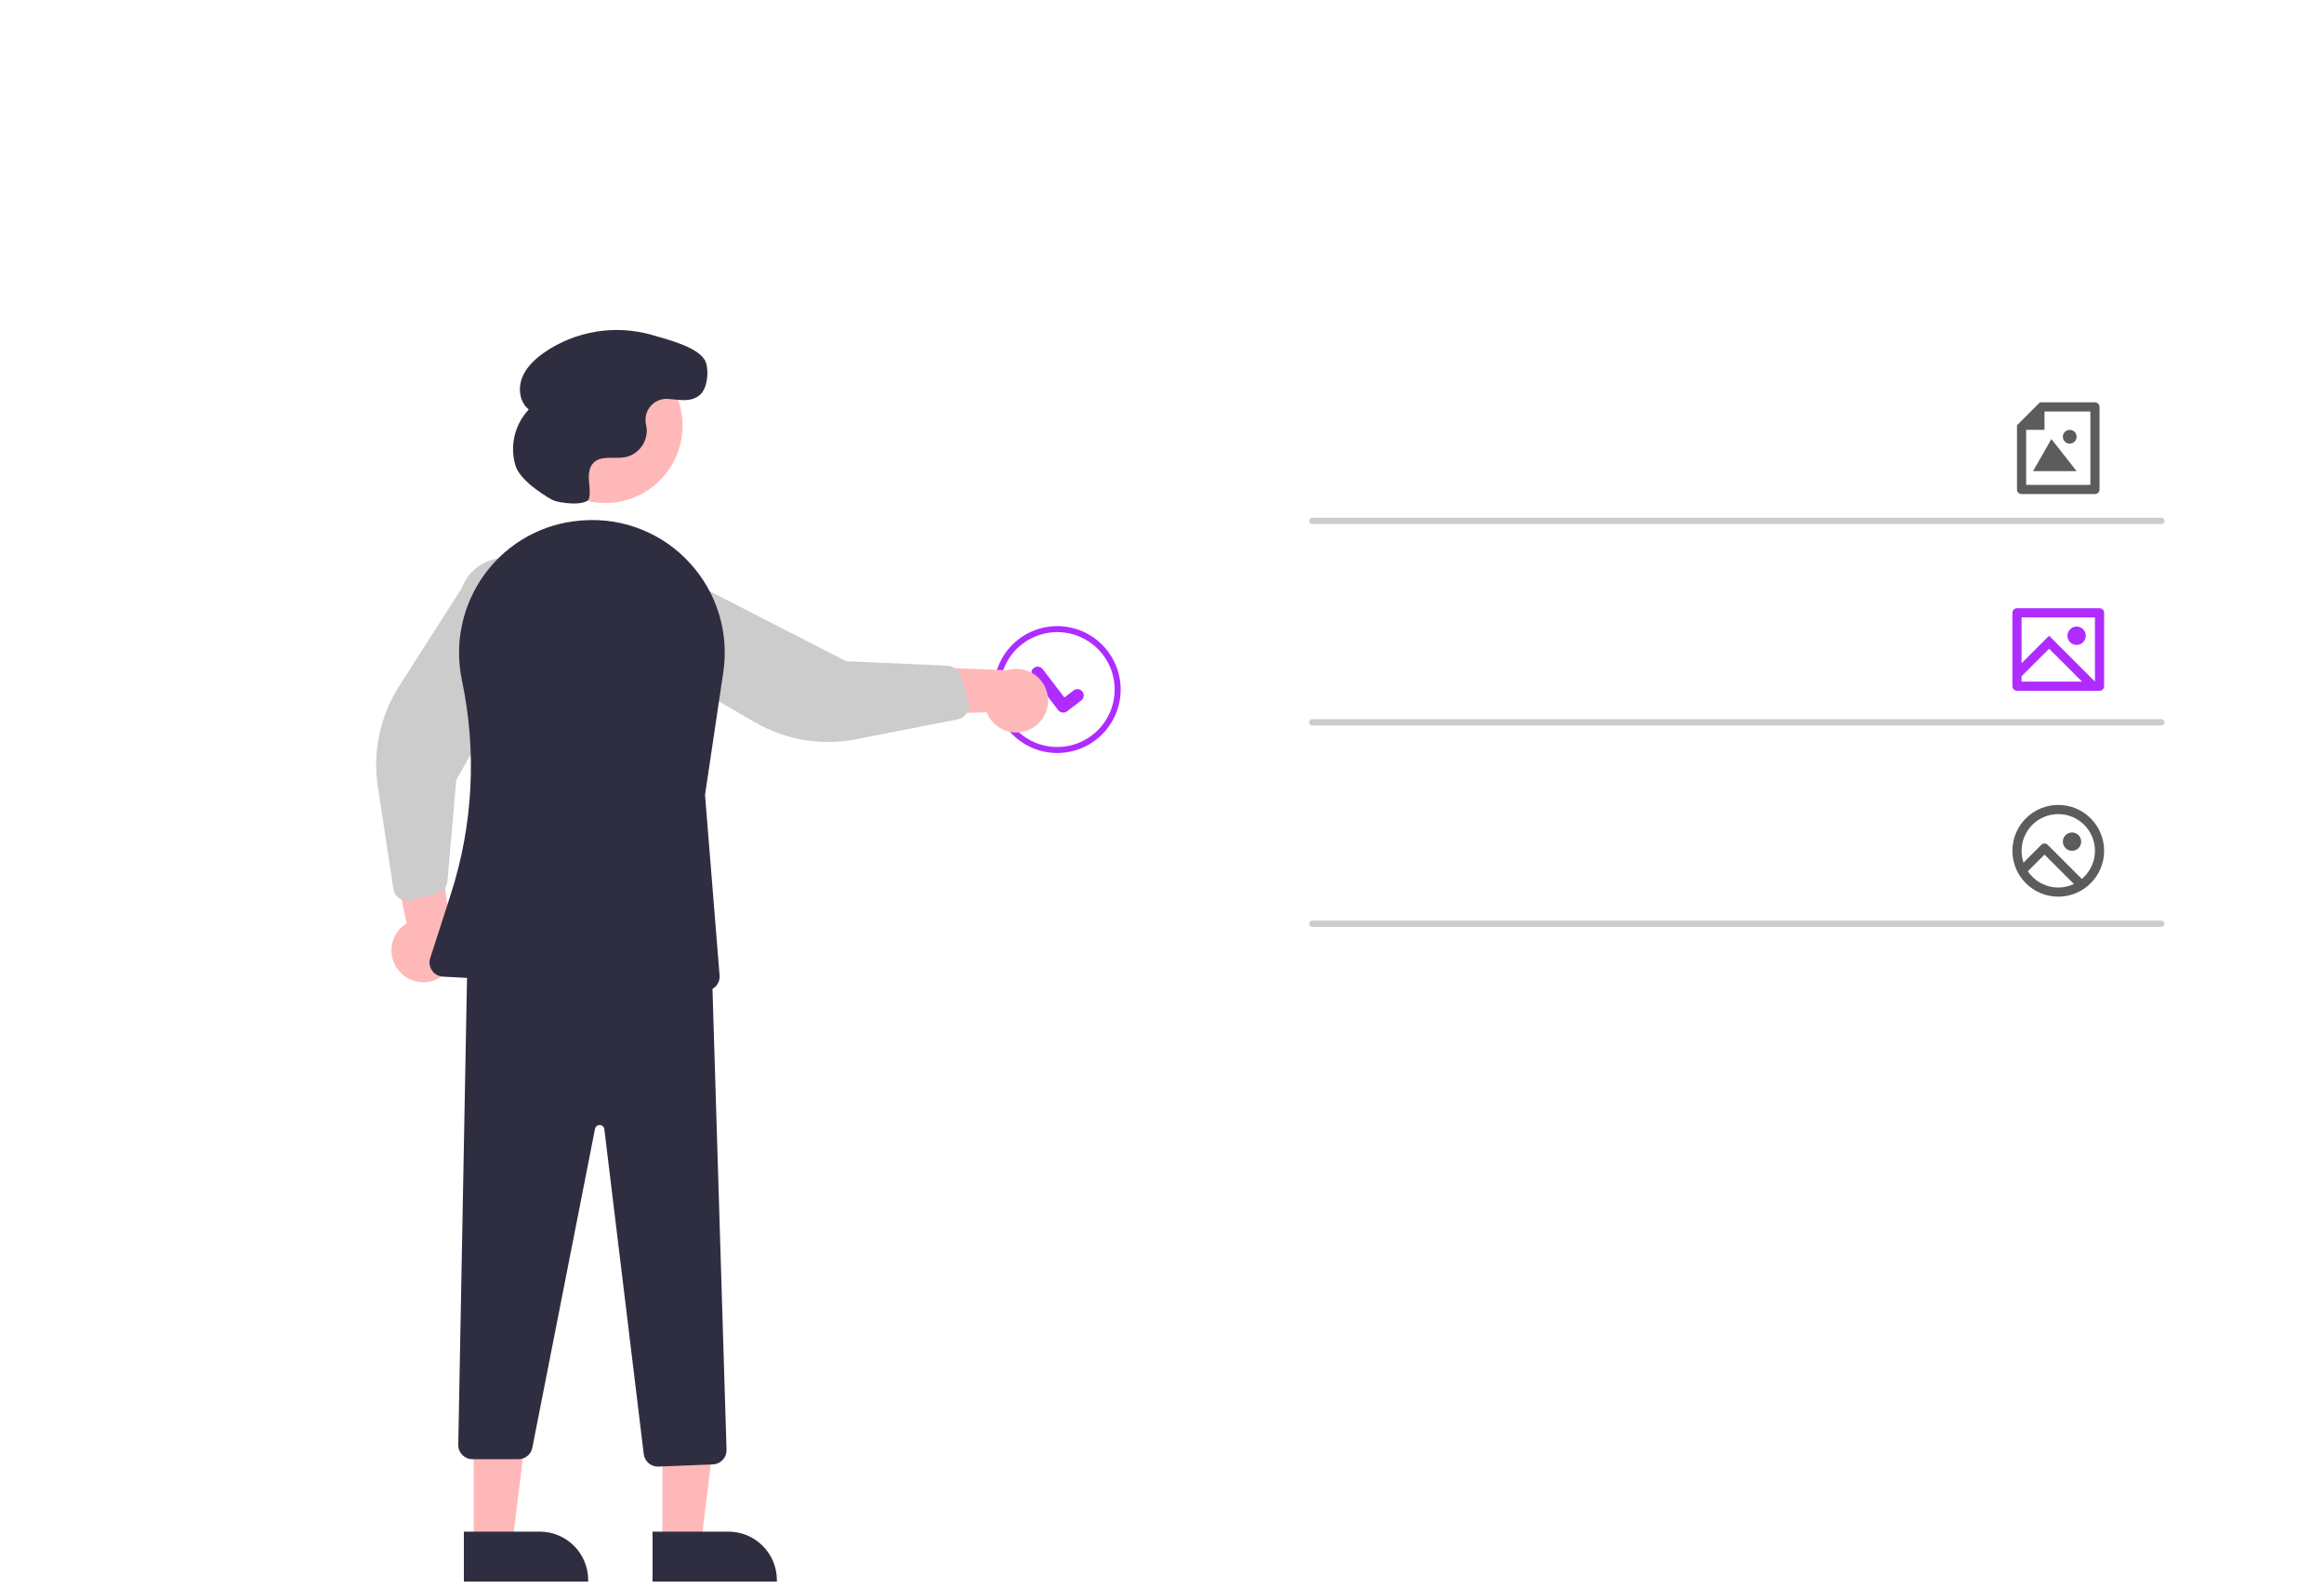<svg width="739" height="505" viewBox="0 0 739 505" fill="none" xmlns="http://www.w3.org/2000/svg">
<path d="M336.188 239.41C340.178 239.41 344.078 238.227 347.396 236.01C350.713 233.794 353.299 230.643 354.826 226.957C356.353 223.27 356.753 219.214 355.974 215.3C355.196 211.387 353.274 207.792 350.453 204.971C347.632 202.149 344.037 200.228 340.123 199.45C336.21 198.671 332.154 199.071 328.467 200.598C324.781 202.125 321.63 204.71 319.413 208.028C317.197 211.346 316.013 215.246 316.013 219.236C316.019 224.585 318.147 229.713 321.929 233.495C325.711 237.277 330.839 239.404 336.188 239.41ZM336.188 200.974C339.8 200.974 343.33 202.045 346.334 204.052C349.337 206.058 351.678 208.911 353.06 212.248C354.442 215.585 354.804 219.256 354.099 222.799C353.394 226.342 351.655 229.596 349.101 232.15C346.547 234.704 343.293 236.443 339.75 237.148C336.208 237.852 332.536 237.491 329.199 236.108C325.862 234.726 323.01 232.385 321.003 229.382C318.996 226.379 317.925 222.848 317.925 219.236C317.931 214.394 319.857 209.753 323.28 206.329C326.704 202.905 331.346 200.979 336.188 200.974Z" fill="#AF2CFF"/>
<path d="M338.092 226.567C338.525 226.568 338.945 226.428 339.291 226.169L339.313 226.152L343.829 222.697C344.252 222.374 344.528 221.895 344.598 221.367C344.668 220.84 344.525 220.306 344.201 219.883C343.877 219.461 343.399 219.184 342.871 219.115C342.343 219.045 341.809 219.188 341.387 219.512L338.462 221.755L331.549 212.736C331.388 212.527 331.188 212.352 330.96 212.22C330.732 212.088 330.48 212.002 330.219 211.968C329.958 211.933 329.692 211.951 329.438 212.019C329.183 212.087 328.945 212.204 328.736 212.365L328.778 212.425L328.734 212.365C328.312 212.689 328.036 213.168 327.966 213.695C327.897 214.223 328.039 214.756 328.363 215.179L336.494 225.782C336.682 226.026 336.924 226.224 337.201 226.36C337.478 226.495 337.782 226.566 338.09 226.565L338.092 226.567Z" fill="#AF2CFF"/>
<path d="M328.341 231.442C327.083 232.202 325.673 232.678 324.212 232.835C322.75 232.992 321.272 232.826 319.881 232.35C318.49 231.874 317.22 231.099 316.162 230.079C315.103 229.059 314.281 227.819 313.753 226.447L278.038 227.636L287.739 211.802L320.168 213.101C322.531 212.367 325.082 212.525 327.337 213.546C329.592 214.568 331.393 216.38 332.401 218.641C333.408 220.902 333.552 223.454 332.803 225.813C332.055 228.172 330.467 230.175 328.341 231.442Z" fill="#FFB8B8"/>
<path d="M126.967 308.802C125.998 307.696 125.283 306.392 124.873 304.98C124.462 303.569 124.366 302.084 124.591 300.631C124.817 299.179 125.358 297.793 126.176 296.572C126.995 295.351 128.072 294.324 129.33 293.564L121.905 258.609L139.193 265.388L143.594 297.543C144.73 299.741 145.021 302.281 144.41 304.679C143.8 307.078 142.331 309.169 140.281 310.557C138.232 311.945 135.745 312.533 133.291 312.209C130.837 311.885 128.587 310.673 126.967 308.802Z" fill="#FFB8B8"/>
<path d="M210.631 490.974L222.891 490.973L228.723 443.685L210.629 443.686L210.631 490.974Z" fill="#FFB8B8"/>
<path d="M207.505 502.858L247.035 502.856V502.356C247.035 500.336 246.637 498.335 245.864 496.468C245.091 494.602 243.957 492.905 242.529 491.477C241.1 490.048 239.404 488.915 237.537 488.141C235.67 487.368 233.669 486.97 231.649 486.97L207.504 486.971L207.505 502.858Z" fill="#2F2E41"/>
<path d="M150.631 490.974L162.891 490.973L168.723 443.685L150.629 443.686L150.631 490.974Z" fill="#FFB8B8"/>
<path d="M147.505 502.858L187.035 502.856V502.356C187.035 500.336 186.637 498.335 185.864 496.468C185.091 494.602 183.957 492.905 182.529 491.477C181.1 490.048 179.404 488.915 177.537 488.141C175.67 487.368 173.669 486.97 171.649 486.97L147.504 486.971L147.505 502.858Z" fill="#2F2E41"/>
<path d="M209.354 466.282L226.709 465.588C227.893 465.536 229.009 465.022 229.817 464.155C230.625 463.288 231.059 462.138 231.027 460.954L226.137 300.575L225.818 300.46C195.402 289.457 170.239 290.289 148.892 303L148.653 303.142L145.724 459.344C145.713 459.942 145.821 460.537 146.042 461.092C146.263 461.648 146.592 462.154 147.011 462.581C147.43 463.008 147.93 463.347 148.482 463.579C149.033 463.81 149.625 463.929 150.223 463.929H164.857C165.9 463.928 166.909 463.565 167.714 462.903C168.519 462.241 169.07 461.32 169.273 460.298L189.208 358.888C189.277 358.538 189.469 358.223 189.749 358.002C190.028 357.78 190.378 357.665 190.735 357.678C191.092 357.692 191.433 357.832 191.696 358.074C191.958 358.315 192.126 358.643 192.169 358.998L204.707 462.328C204.845 463.417 205.374 464.42 206.197 465.148C207.019 465.876 208.078 466.28 209.176 466.285C209.235 466.285 209.295 466.284 209.354 466.282Z" fill="#2F2E41"/>
<path d="M192.471 159.927C178.906 159.927 167.91 148.931 167.91 135.366C167.91 121.802 178.906 110.805 192.471 110.805C206.035 110.805 217.032 121.802 217.032 135.366C217.032 148.931 206.035 159.927 192.471 159.927Z" fill="#FFB8B8"/>
<path d="M307.937 225.638C308.211 224.764 308.211 223.827 307.939 222.952L305.394 214.799C305.116 213.917 304.574 213.141 303.842 212.577C303.109 212.013 302.221 211.687 301.297 211.644L269.074 210.22L216.795 183.421C214.98 182.842 213.069 182.625 211.17 182.785C209.272 182.944 207.423 183.477 205.73 184.351C204.037 185.226 202.534 186.426 201.305 187.882C200.076 189.338 199.146 191.022 198.569 192.838C197.992 194.654 197.778 196.566 197.94 198.464C198.102 200.363 198.637 202.21 199.514 203.902C200.391 205.594 201.593 207.096 203.051 208.323C204.509 209.549 206.194 210.477 208.011 211.051L240.049 229.634C249.772 235.276 261.213 237.193 272.244 235.031L304.508 228.709C305.128 228.587 305.716 228.336 306.233 227.972C306.75 227.609 307.184 227.14 307.508 226.597C307.689 226.295 307.833 225.973 307.937 225.638Z" fill="#CCCCCC"/>
<path d="M128.016 286.171C128.878 286.482 129.814 286.522 130.699 286.287L138.954 284.092C139.847 283.852 140.645 283.344 141.24 282.636C141.834 281.928 142.198 281.054 142.28 280.133L145.076 248L174.078 196.911C174.734 195.123 175.032 193.222 174.953 191.319C174.874 189.415 174.421 187.546 173.619 185.817C172.818 184.089 171.683 182.536 170.281 181.246C168.878 179.957 167.235 178.956 165.446 178.302C163.657 177.648 161.756 177.353 159.852 177.434C157.949 177.515 156.08 177.971 154.353 178.774C152.625 179.578 151.073 180.715 149.785 182.119C148.498 183.523 147.499 185.167 146.847 186.957L126.916 218.174C120.865 227.648 118.462 238.997 120.153 250.11L125.093 282.615C125.189 283.239 125.415 283.837 125.756 284.369C126.098 284.901 126.547 285.355 127.076 285.702C127.37 285.895 127.685 286.052 128.016 286.171Z" fill="#CCCCCC"/>
<path d="M219.335 178.983C215.116 174.357 209.913 170.737 204.108 168.39C198.304 166.043 192.047 165.03 185.798 165.424C185.387 165.449 184.978 165.478 184.571 165.51C178.649 165.978 172.894 167.705 167.693 170.576C162.492 173.447 157.964 177.395 154.411 182.156C150.799 186.984 148.259 192.528 146.961 198.416C145.664 204.304 145.638 210.402 146.886 216.301C151.648 238.845 150.443 262.241 143.389 284.177L136.8 304.636C136.589 305.291 136.531 305.987 136.631 306.668C136.731 307.35 136.986 307.999 137.377 308.566C137.767 309.134 138.283 309.604 138.884 309.94C139.484 310.277 140.155 310.471 140.842 310.508L174.527 312.319L183.148 297.429V312.782L224.089 314.983C224.17 314.988 224.251 314.99 224.332 314.99C224.953 314.99 225.567 314.861 226.136 314.612C226.705 314.362 227.217 313.998 227.638 313.541C228.059 313.085 228.381 312.546 228.584 311.958C228.787 311.371 228.865 310.748 228.816 310.129L224.188 252.747L229.992 213.774C230.932 207.547 230.462 201.189 228.618 195.168C226.773 189.146 223.601 183.616 219.335 178.983Z" fill="#2F2E41"/>
<path d="M175.401 158.813C177.675 160.122 186.663 160.989 187.303 158.445L187.317 158.389C187.763 156.525 187.393 154.579 187.265 152.666C187.137 150.754 187.324 148.653 188.626 147.247C191.054 144.626 195.374 146.015 198.885 145.352C200.941 144.893 202.76 143.701 204.001 141.998C205.241 140.294 205.819 138.198 205.625 136.099C205.575 135.702 205.497 135.304 205.409 134.906C205.189 133.899 205.206 132.854 205.458 131.854C205.71 130.854 206.191 129.926 206.862 129.143C207.533 128.36 208.377 127.743 209.326 127.341C210.276 126.939 211.306 126.762 212.335 126.825C215.883 127.028 219.713 128.103 222.649 125.475C224.919 123.443 225.473 118.153 224.476 115.274C222.799 110.435 212.062 107.902 207.374 106.51C201.575 104.835 195.477 104.472 189.521 105.45C183.565 106.427 177.902 108.719 172.943 112.159C169.982 114.247 167.217 116.869 165.955 120.265C164.692 123.661 165.301 127.945 168.147 130.187C165.941 132.523 164.388 135.397 163.643 138.522C162.897 141.648 162.987 144.914 163.901 147.994C165.307 152.523 172.016 156.866 175.401 158.813Z" fill="#2F2E41"/>
<path d="M417.287 166.595H687.287C687.552 166.595 687.807 166.49 687.994 166.302C688.182 166.115 688.287 165.86 688.287 165.595C688.287 165.33 688.182 165.076 687.994 164.888C687.807 164.701 687.552 164.595 687.287 164.595H417.287C417.022 164.595 416.768 164.701 416.58 164.888C416.392 165.076 416.287 165.33 416.287 165.595C416.287 165.86 416.392 166.115 416.58 166.302C416.768 166.49 417.022 166.595 417.287 166.595Z" fill="#CCCCCC"/>
<path d="M667.637 219.625C668.436 219.625 669.083 218.976 669.083 218.176V194.824C669.083 194.024 668.419 193.375 667.637 193.375H641.363C640.564 193.375 639.917 194.024 639.917 194.824V218.176C639.917 218.976 640.581 219.625 641.363 219.625H667.637ZM642.833 210.875V196.292H666.167V216.708L651.583 202.125L642.833 210.875ZM642.833 215L651.583 206.25L662.042 216.708H642.833V215ZM660.333 205.042C661.944 205.042 663.25 203.736 663.25 202.125C663.25 200.514 661.944 199.208 660.333 199.208C658.722 199.208 657.417 200.514 657.417 202.125C657.417 203.736 658.722 205.042 660.333 205.042Z" fill="#AF2CFF"/>
<path d="M417.287 230.645H687.287C687.552 230.645 687.807 230.54 687.994 230.352C688.182 230.165 688.287 229.91 688.287 229.645C688.287 229.38 688.182 229.125 687.994 228.938C687.807 228.75 687.552 228.645 687.287 228.645H417.287C417.022 228.645 416.768 228.75 416.58 228.938C416.392 229.125 416.287 229.38 416.287 229.645C416.287 229.91 416.392 230.165 416.58 230.352C416.768 230.54 417.022 230.645 417.287 230.645Z" fill="#CCCCCC"/>
<path d="M643.452 274.257L649.094 268.614C649.664 268.045 650.587 268.045 651.157 268.614L661.989 279.446C664.543 277.306 666.167 274.093 666.167 270.5C666.167 264.057 660.943 258.833 654.5 258.833C648.057 258.833 642.833 264.057 642.833 270.5C642.833 271.815 643.051 273.078 643.452 274.257ZM659.474 281.056L650.126 271.708L644.82 277.014C646.918 280.126 650.473 282.166 654.501 282.166C656.281 282.166 657.966 281.768 659.474 281.056ZM654.5 285.083C646.446 285.083 639.917 278.554 639.917 270.5C639.917 262.446 646.446 255.917 654.5 255.917C662.554 255.917 669.083 262.446 669.083 270.5C669.083 278.554 662.554 285.083 654.5 285.083ZM655.958 267.583C655.958 269.194 657.264 270.5 658.875 270.5C660.486 270.5 661.792 269.194 661.792 267.583C661.792 265.973 660.486 264.667 658.875 264.667C657.264 264.667 655.958 265.973 655.958 267.583Z" fill="#5C5C5C"/>
<path d="M650.125 136.667V130.833H664.708V154.167H644.292V136.667H650.125ZM667.625 129.363C667.625 128.564 666.972 127.917 666.169 127.917H648.667L641.375 135.208L641.375 155.614C641.375 156.426 642.024 157.083 642.824 157.083H666.176C666.976 157.083 667.625 156.419 667.625 155.637V129.363ZM655.958 138.854C655.958 140.062 656.938 141.042 658.146 141.042C659.354 141.042 660.333 140.062 660.333 138.854C660.333 137.646 659.354 136.667 658.146 136.667C656.938 136.667 655.958 137.646 655.958 138.854ZM646.479 149.792L652.312 139.583L660.333 149.792H646.479Z" fill="#5C5C5C"/>
<path d="M417.287 294.694H687.287C687.552 294.694 687.807 294.589 687.994 294.401C688.182 294.214 688.287 293.96 688.287 293.694C688.287 293.429 688.182 293.175 687.994 292.987C687.807 292.8 687.552 292.694 687.287 292.694H417.287C417.022 292.694 416.768 292.8 416.58 292.987C416.392 293.175 416.287 293.429 416.287 293.694C416.287 293.96 416.392 294.214 416.58 294.401C416.768 294.589 417.022 294.694 417.287 294.694Z" fill="#CCCCCC"/>
</svg>
